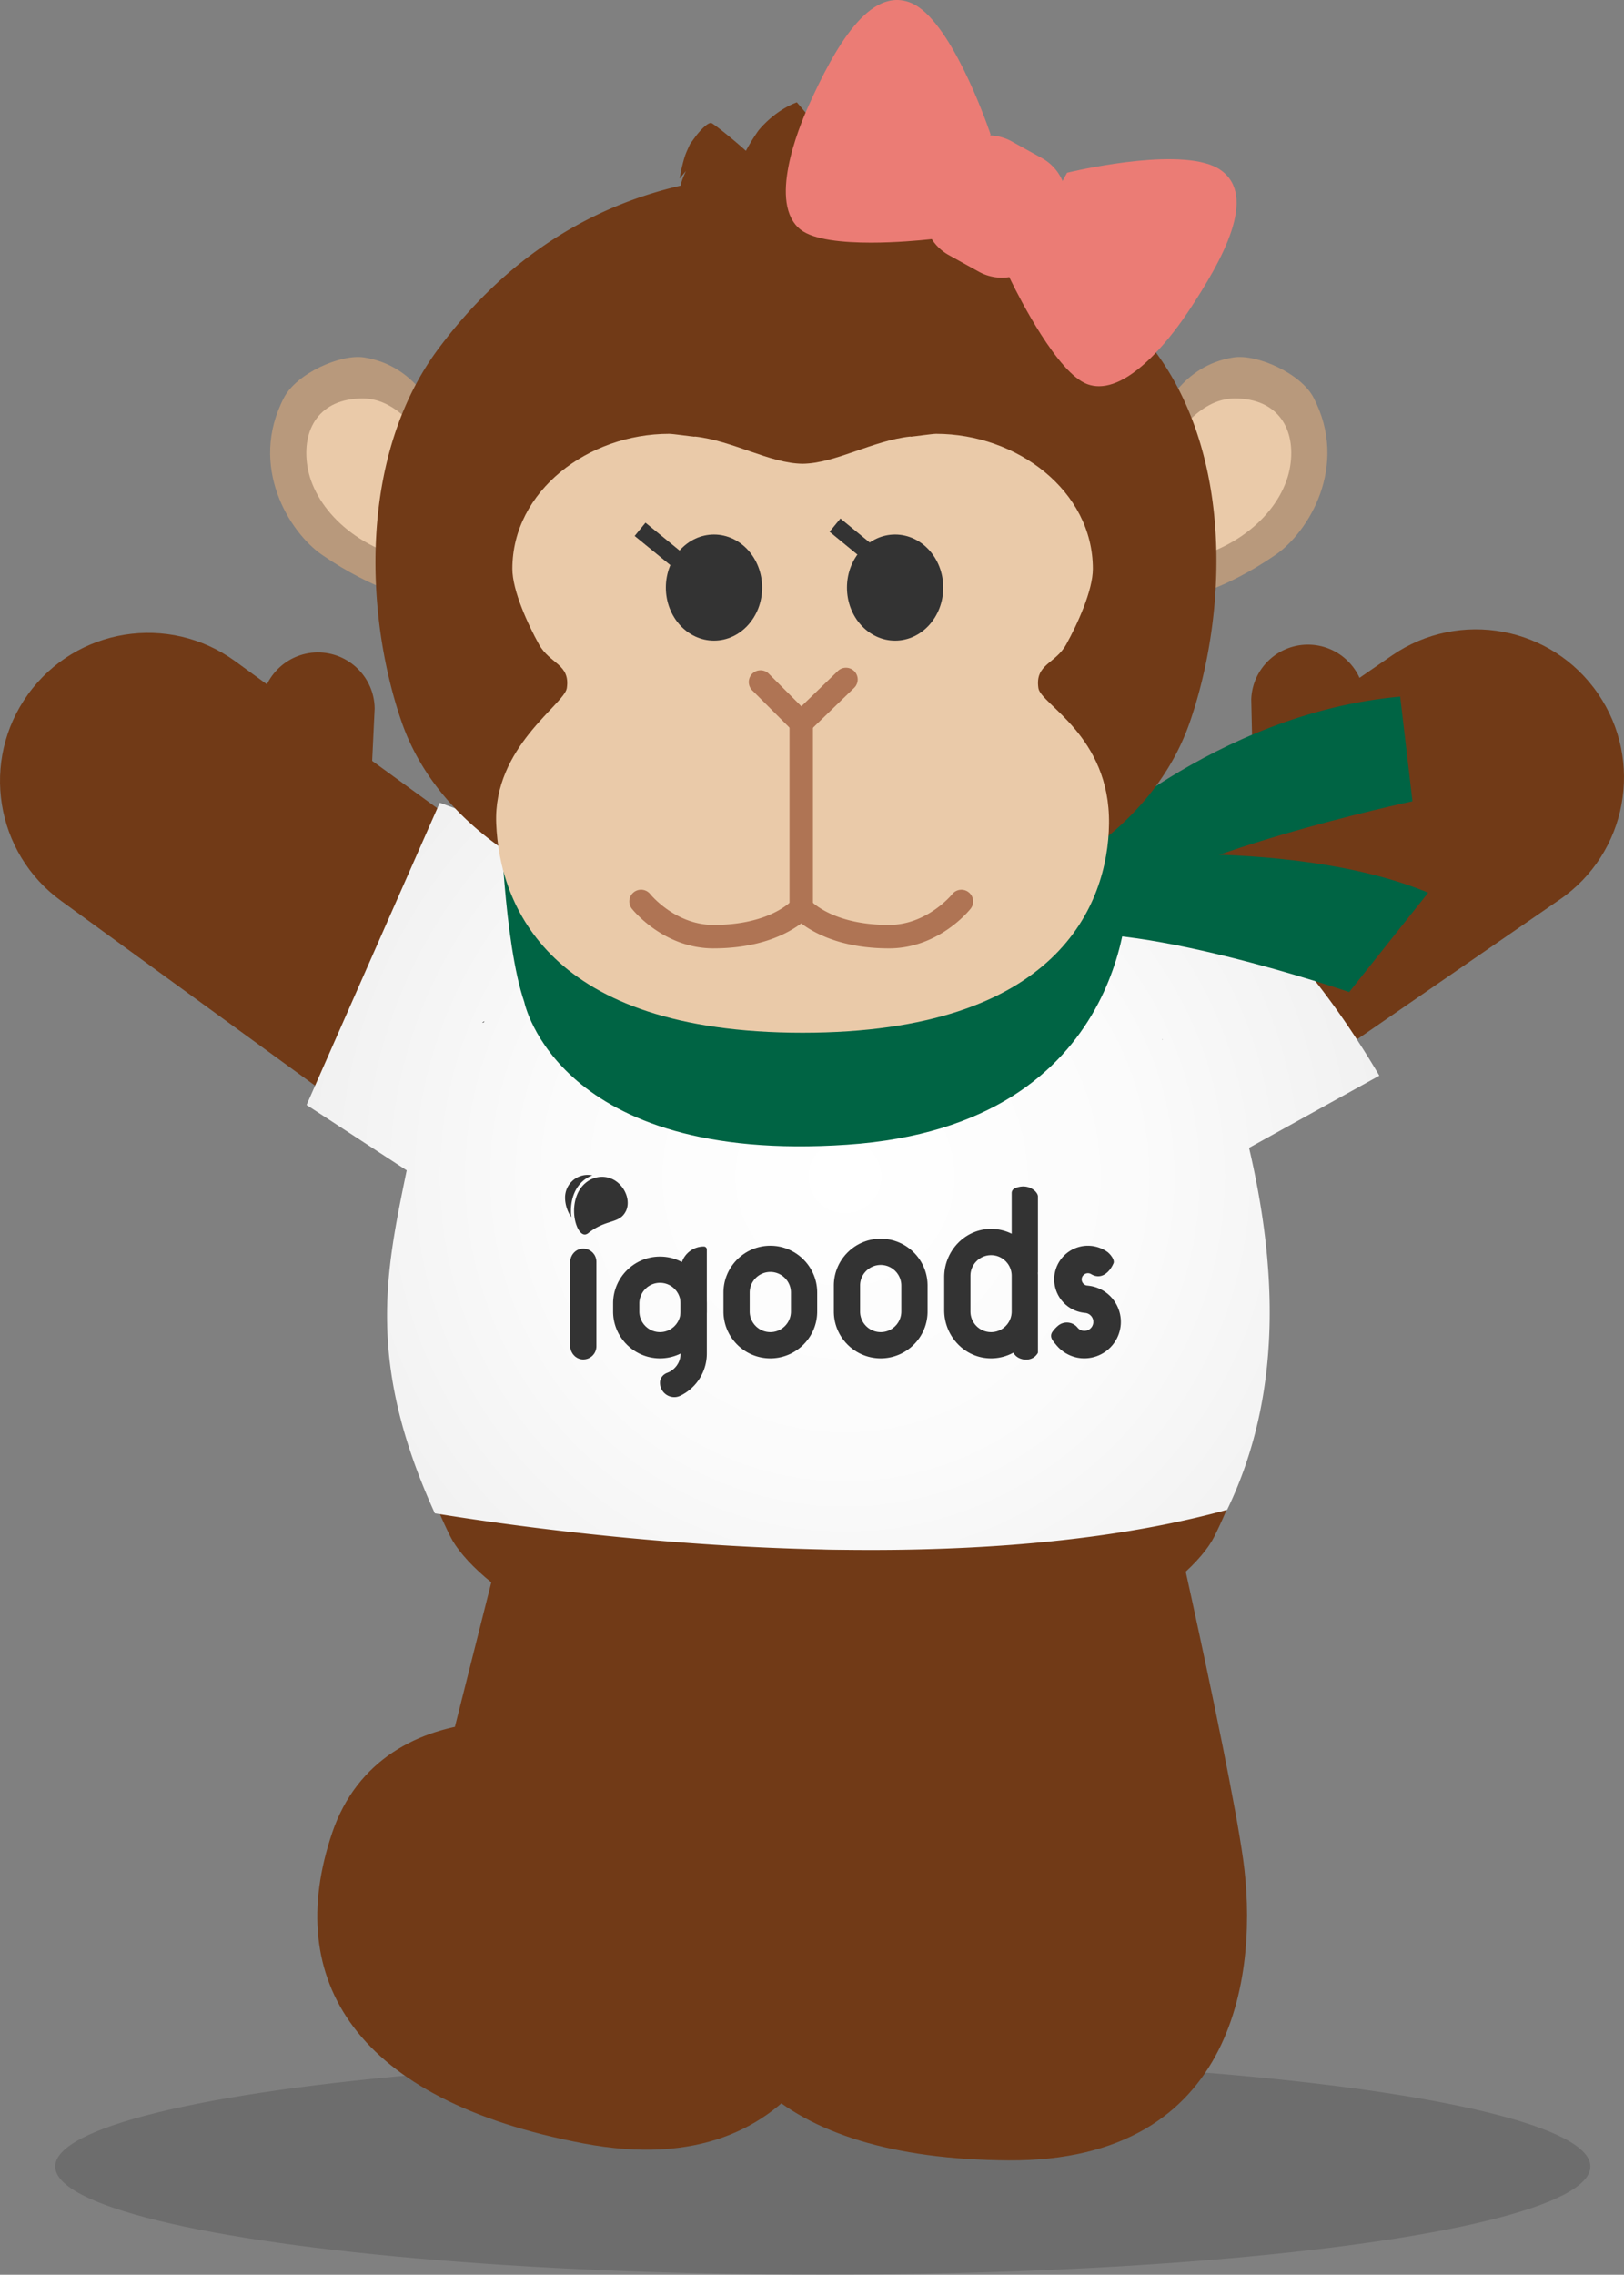 <svg xmlns="http://www.w3.org/2000/svg" width="266.417" height="373.047" viewBox="0 0 266.417 373.047"><rect x="0" y="0" width="266.417" height="373.047" fill="#808080" stroke="none"/><defs><radialGradient id="a" cx="2002.754" cy="509.454" fx="2002.754" fy="509.454" r="45.48" gradientTransform="translate(-7033.274 -1631.362) scale(3.581)" gradientUnits="userSpaceOnUse"><stop offset="0" stop-color="#fff"/><stop offset=".294" stop-color="#fbfbfb"/><stop offset=".547" stop-color="#f1f1f1"/><stop offset=".783" stop-color="#dfe0e0"/><stop offset="1" stop-color="#c8c9ca"/></radialGradient></defs><ellipse cx="134.981" cy="355.293" rx="125.918" ry="17.754" opacity=".15"/><path d="M158.424 155.707c-11.058 7.593-13.866 22.716-6.278 33.77 7.597 11.062 22.722 13.874 33.775 6.28l69.95-48.23c11.063-7.592 13.871-22.716 6.277-33.775-7.592-11.06-22.713-13.865-33.773-6.273l-69.952 48.228z" fill="#713a17"/><path d="M223.866 115.376c.192-5.136-3.815-9.456-8.953-9.65-5.137-.187-9.453 3.817-9.647 8.948l.299 13.368m44.172 7.005s-6.241-11.413-14.063-17.721m-128.418 41.056c10.864 7.869 13.29 23.058 5.426 33.917-7.873 10.867-23.064 13.298-33.922 5.427l-68.714-49.975c-10.869-7.868-13.294-23.058-5.425-33.922 7.868-10.865 23.054-13.289 33.92-5.42l68.716 49.973z" fill="#713a17"/><path d="M42.851 116.416c-.063-5.139 4.052-9.357 9.193-9.421 5.14-.058 9.354 4.053 9.419 9.188l-.636 13.357m44.618 159.818c-10.33-9.112-42.801-12.875-50.955 11.225-8.15 24.093 3.775 43.82 41.186 50.922 37.414 7.105 46.029-23.916 46.786-41.553.762-17.63-1.81-74.32-1.81-74.32l-52.985-4.171-14.711 58.352" fill="#713a17"/><path d="M163.824 291.401c-11.797-7.108-44.416-4.974-48.101 20.198-3.688 25.165 11.587 42.429 49.668 42.691 38.078.259 40.979-31.805 38.557-49.287-2.425-17.482-15.147-72.783-15.147-72.783l-52.869 5.423-3.073 55.671" fill="#713a17"/><path d="M189.092 163.945H83.998s-32.232 43.808-10.094 88.087c3.516 7.029 23.464 24.153 62.641 21.143 39.176 3.01 59.124-14.115 62.638-21.143 22.139-44.279-10.091-88.087-10.091-88.087z" fill="#713a17"/><path d="M184.798 203.03c0 26.199-21.24 47.438-47.439 47.438S89.923 229.23 89.923 203.03s21.237-47.438 47.436-47.438 47.439 21.24 47.439 47.438z" fill="#eacaa9"/><path d="M140.346 246.157c-.022.166.9.285-.508.429-4.468.452-8.019-.514-12.343-1.279l-.37.177c-3.348-.841-6.638-2.332-9.822-4.069-5.985-3.02-11.119-7.56-15.132-12.859.026.194.006.313-.424-.199-1.706-2.207-3.583-5.617-5.012-9.34l-.647-1.638c-.21-.406-.339-.487-.419-.537-.595-1.714-.856-3.318-1.241-4.759-4.9-19.092 4.875-42.378 26.017-51.39 4.298-2.098 9.048-3.218 13.66-3.711 6.877-.663 15.76.919 21.807 3.85-.307-1.945 14.039 6.736 11.729 4.413 3.723 2.893 8.241 8.323 8.553 8.548 1.018.503 5.084 2.39 9.863 14.658 1.85 4.874 1.911 12.807 2.085 14.579.354 2.862.255-6.672.621-3.842-1.124-19.408-14.192-36.991-31.927-44.003-17.638-7.332-39.225-3.703-53.696 9.372-2.424 2.167-8.321 7.979-12.616 17.659-4.262 9.572-6.095 23.212-1.98 35.993 3.88 12.82 13.451 23.678 23.704 29.249 10.248 5.819 20.374 6.785 25.975 6.662l2.058-.114c12.553-.207 26.7-7.63 33.441-15.62 3.2-3.56 5.759-7.712 7.83-11.995-1.219 1.854-2.395 3.533-3.525 4.89 2.737-3.949 4.822-8.322 5.266-10.12 2.746-9.825.7-4.31-1.23-1.005-1.262 2.424-.182-1.073-2.191 2.639 1.298-2.726 1.788-4.183 2.664-7.084.182-.302-3.097 8.806-2.752 6.661 1.314-2.59 2.224-5.736 2.909-8.657-.318 1.015-3.367 9.83-3.744 9.16.847-1.361 3.481-7.664 3.081-8.376-.055-.131-.765 2.76-1.378 4.125 2.765-8.788 2.19-13.874.636-5.823.672-2.756 1.241-6.747 1.235-9.77l-.008.023c-.136 1.498-.223 4.091-.477 5.451.272-1.679.231-3.399.37-5.098l-.229.887c-.146 1.263-.171 2.538-.351 3.845.171-1.108.149-2.242.237-3.366-.188.836-.37 1.791-.555 2.831-.789 3.923-2.071 7.468-2.817 9.437-5.532 16.265-21.376 28.226-38.344 29.118z" fill="#b8997c"/><path d="M226.279 176.404c-19.697-33.328-36.999-37.016-36.999-37.016l-1.07 1.017a37.269 37.269 0 00-.405-.738s-99.912-2.504-100.029-2.357l-15.634-5.662-21.847 49.559 16.424 10.724c-3.426 16.705-6.67 31.455 4.619 56.25 23.765 3.877 85.592 11.604 129.975-.585 9.407-19.477 7.93-40.769 3.595-59.358l21.369-11.833z" fill="url(#a)"/><path fill="#333" d="M221.9 164.85l-.026-.032.053.076-.027-.044zm-142.424 2.658c-.154 0-.254.121-.356.229a.45.45 0 00.356-.229zm-10.808 27.118l.043-.112-.043.112zm121.974-24.236l.011.214c.016-.151.043-.184-.011-.214zm.011.217h.001l-.001-.003v.003zm15.736 17.917l-.041-.096.041.096z"/><path d="M179.521 136.627l-.003.602.003-.602z" fill="#006444"/><path d="M16.547 137.75s5.113-11.961 12.29-18.993" fill="#713a17"/><path d="M176.627 138.942s22.47-21.957 53.071-24.701l2.015 17.166s-41.284 8.816-50.022 18.186l-5.064-10.651z" fill="#006444"/><path d="M174.541 140.981s36.398-4.251 59.751 5.416l-12.96 16.296s-36.788-12.62-50.474-8.881l3.683-12.832z" fill="#006444"/><path d="M185.016 145.745s.979 38.791-46.054 41.979c-47.565 3.224-52.949-23.375-52.949-23.375-3.389-9.87-3.95-31.318-3.95-31.318" fill="#006444"/><path d="M215.489 65.208c-2.085-3.99-9.31-7.189-13.135-6.593-8.678 1.353-11.636 9.224-11.636 9.224l3.661 30.152s6.167-1.016 14.855-6.986c5.411-3.718 12.123-14.566 6.255-25.796z" fill="#b8997c"/><path d="M190.951 73.843c1.767-1.897 5.554-8.499 11.615-8.499 7.169 0 10.031 5.094 9.092 11.095-1.01 6.455-7.417 13.493-17.989 15.552l-2.718-18.147z" fill="#eacaa9"/><path d="M46.592 65.208c2.085-3.99 9.31-7.189 13.135-6.593 8.678 1.353 11.636 9.224 11.636 9.224l-3.661 30.152s-6.167-1.016-14.855-6.986c-5.411-3.718-12.123-14.566-6.255-25.796z" fill="#b8997c"/><path d="M71.13 73.843c-1.767-1.897-5.554-8.499-11.615-8.499-7.169 0-10.031 5.094-9.092 11.095 1.01 6.455 7.417 13.493 17.989 15.552l2.718-18.147z" fill="#eacaa9"/><path d="M189.165 57.18c-10.894-14.299-23.02-22.033-35.633-25.772-2.496-5.058-6.143-12.429-6.143-12.429l-1.584-.152-1.299.192a4.505 4.505 0 00-.618.135 8.6 8.6 0 00-1.485.535c-2.526 1.22-4.164 2.725-5.537 4.298a9481.503 9481.503 0 01-6.141-7.206c-3.896 1.466-6.347 4.688-6.347 4.688a33.622 33.622 0 00-2.013 3.267c-1.98-1.803-5.421-4.555-5.7-4.572-.817-.05-2.454 2.078-2.454 2.078l-.997 1.361c-.329.714-.643 1.376-.86 2.017-.372 1.174-.644 2.432-.878 3.677l1.064-1.26c-.446.913-.774 1.793-.884 2.408-14.309 3.322-28.175 11.256-39.73 26.738-13.197 17.683-12.015 43.858-6.063 61.137 6.792 19.711 28.131 27.036 28.131 27.036h73.989s20.457-7.325 27.247-27.036c5.952-17.28 7.316-43.579-6.065-61.137z" fill="#713a17"/><path d="M170.35 112.86c-.587-3.976 2.773-3.958 4.555-7.162 1.809-3.256 4.379-8.844 4.379-12.41 0-12.822-12.473-22.145-25.725-22.145-.609 0-3.586.432-4.183.476l.002-.038c-6.231.664-12.328 4.419-17.711 4.473-5.382-.054-11.481-3.809-17.709-4.473v.038c-.597-.044-3.573-.476-4.183-.476-13.251 0-25.724 9.324-25.724 22.145 0 3.565 2.57 9.154 4.379 12.41 1.782 3.205 5.143 3.187 4.555 7.162-.399 2.675-12.101 9.661-11.582 22.211.548 13.237 8.415 34.292 50.264 34.292 41.849 0 50.108-21.035 50.267-34.292.171-14.383-11.185-19.536-11.584-22.211z" fill="#eacaa9"/><ellipse cx="146.841" cy="96.362" rx="7.897" ry="8.701" fill="#333"/><ellipse cx="117.13" cy="96.362" rx="7.897" ry="8.7" fill="#333"/><path d="M131.442 120.453c-.493 0-.984-.187-1.361-.562l-6.678-6.678a1.928 1.928 0 010-2.722 1.928 1.928 0 012.722 0l5.339 5.341 6.009-5.812a1.924 1.924 0 012.675 2.765l-7.367 7.128c-.373.361-.856.54-1.337.54z" fill="#af7454"/><path d="M131.442 150.963a1.921 1.921 0 01-1.922-1.922V118.53a1.921 1.921 0 113.844 0v30.511c0 1.062-.86 1.922-1.922 1.922z" fill="#af7454"/><path d="M117.049 155.529c-8.165 0-13.182-6.24-13.392-6.505a1.922 1.922 0 013.016-2.388c.041.049 4.112 5.048 10.376 5.048 9.255 0 12.787-3.9 12.934-4.067a1.94 1.94 0 012.704-.198c.799.687.905 1.879.228 2.686-.185.222-4.677 5.423-15.866 5.423z" fill="#af7454"/><path d="M145.836 155.529c-11.189 0-15.681-5.202-15.866-5.423a1.92 1.92 0 01.238-2.708 1.918 1.918 0 012.708.238c.134.149 3.666 4.049 12.921 4.049 6.264 0 10.338-4.999 10.378-5.048a1.922 1.922 0 012.7-.306c.831.658.972 1.862.316 2.694-.21.265-5.229 6.505-13.394 6.505z" fill="#af7454"/><path d="M183.853 217.286a5.985 5.985 0 01-5.955 5.469c-.162 0-.333-.009-.505-.018a5.961 5.961 0 01-4.117-2.171c-.496-.597-1.003-1.122-.795-1.817.125-.417.749-1.057 1.11-1.355a2.256 2.256 0 013.171.315c.252.315.613.505 1.009.532a1.46 1.46 0 001.586-1.333 1.472 1.472 0 00-1.324-1.595h-.009l-.216-.027a5.531 5.531 0 01-4.847-5.946 5.528 5.528 0 015.973-5.027 5.576 5.576 0 012.676.955c.509.356 1.307 1.34 1.061 1.908-.687 1.579-2.077 2.709-3.628 1.795a1.169 1.169 0 00-.487-.171c-.55-.036-1.054.369-1.099.928a1.01 1.01 0 00.919 1.099h.027c.063.009.135.009.198.027 3.189.369 5.523 3.216 5.253 6.433zm-39.374-14.142c-4.236 0-7.688 3.446-7.688 7.682v4.253c0 4.236 3.452 7.682 7.688 7.682s7.688-3.446 7.688-7.682v-4.253c0-4.236-3.452-7.682-7.688-7.682zm3.381 11.935c0 1.861-1.515 3.382-3.382 3.382s-3.382-1.521-3.382-3.382v-4.253c0-1.861 1.515-3.382 3.382-3.382s3.382 1.521 3.382 3.382v4.253zm-21.487-10.787c-4.236 0-7.688 3.446-7.688 7.682v3.105c0 4.236 3.452 7.682 7.688 7.682s7.688-3.446 7.688-7.682v-3.105c0-4.236-3.452-7.682-7.688-7.682zm3.381 10.787c0 1.861-1.515 3.382-3.382 3.382s-3.382-1.521-3.382-3.382v-3.105c0-1.861 1.515-3.382 3.382-3.382s3.382 1.521 3.382 3.382v3.105zM115.46 204.42c.273 0 .494.221.494.494v17.061a7.681 7.681 0 01-4.349 6.916 2.269 2.269 0 01-.997.231 2.364 2.364 0 01-2.341-2.365c0-.732.482-1.353 1.17-1.613a3.366 3.366 0 001.219-.78 3.344 3.344 0 00.992-2.389v-13.743a3.812 3.812 0 013.812-3.812z" fill="#333"/><path d="M108.266 206.073c-4.236 0-7.688 3.446-7.688 7.682v1.323c0 4.236 3.452 7.682 7.688 7.682s7.688-3.446 7.688-7.682v-1.323c0-4.236-3.452-7.682-7.688-7.682zm3.382 9.006c0 1.861-1.515 3.382-3.382 3.382s-3.382-1.521-3.382-3.382v-1.323c0-1.861 1.515-3.382 3.382-3.382s3.382 1.521 3.382 3.382v1.323zm-13.81 5.705a2.153 2.153 0 01-2.345 2.144c-1.131-.098-1.96-1.12-1.96-2.256v-13.665c0-1.035.693-1.986 1.708-2.189a2.154 2.154 0 012.597 2.108v13.857zm72.435-24.57c0-.793-1.64-2.299-3.815-1.326a.846.846 0 00-.492.772v6.666a7.581 7.581 0 00-3.435-.79c-4.26.029-7.635 3.64-7.635 7.9v5.435c0 4.171 3.238 7.735 7.407 7.883a7.566 7.566 0 003.932-.925c.099.176.222.333.363.474.831.844 2.811 1.084 3.674-.458v-12.627c0-.176-.006-.351-.023-.521h.023v-12.484zm-4.307 18.865c0 1.861-1.515 3.382-3.382 3.382s-3.382-1.521-3.382-3.382v-5.86c0-1.861 1.515-3.382 3.382-3.382s3.382 1.521 3.382 3.382v5.86zm-72.245-15.473a3.745 3.745 0 01-.252-.392c-.497-.86-.769-1.868-.769-2.777a3.709 3.709 0 013.707-3.757c.14 0 .287.007.434.021.112.014.217.028.329.056-1.196.434-2.238 1.371-2.854 2.679-.609 1.294-.762 2.826-.595 4.169z" fill="#333"/><path d="M102.633 198.704c-.574 1.063-1.385 1.329-2.511 1.693-.993.315-2.224.721-3.616 1.826-.385.301-.748.308-1.112.021-.266-.21-.511-.56-.707-1.014a5.84 5.84 0 01-.161-.42c-.049-.14-.091-.294-.133-.448-.343-1.357-.329-3.148.399-4.701.664-1.42 1.896-2.357 3.253-2.602.147-.028.294-.049.441-.056a3.95 3.95 0 011.763.273c1.112.441 2.036 1.42 2.476 2.623.364 1.007.329 2.029-.091 2.805zm1.482-110.809l1.776-2.175 6.845 5.588-1.775 2.176zm31.978-.691l1.782-2.172 6.621 5.431-1.782 2.173z" fill="#333"/><path d="M142.878 39.793c-4.532 0-9.37-.444-11.519-2.119-5.416-4.228-.385-16.63 1.284-20.329 4.234-9.384 9.979-19.756 16.871-16.846 6.295 2.678 12.123 19.047 12.767 20.905l.224.652-9.476 17.138-.797.086c-1.323.141-5.208.513-9.355.513zm37.41 23.547c-.64 0-1.268-.104-1.889-.328-4.905-1.773-11.244-14.323-12.465-16.82l-.353-.723 9.472-17.138.672-.155c1.92-.444 18.882-4.224 24.498-.308 6.142 4.277.397 14.668-5.294 23.243-2.03 3.059-8.624 12.229-14.641 12.229z" fill="#eb7c75"/><path d="M164.367 45.54a7.806 7.806 0 01-3.778-.976l-4.921-2.722a7.791 7.791 0 01-3.743-4.693 7.79 7.79 0 01.672-5.967l2.722-4.921a7.81 7.81 0 014.693-3.743c2.023-.575 4.131-.344 5.965.674l4.921 2.722a7.791 7.791 0 013.743 4.693 7.784 7.784 0 01-.672 5.965l-2.722 4.923a7.855 7.855 0 01-6.88 4.045z" fill="#eb7c75"/></svg>